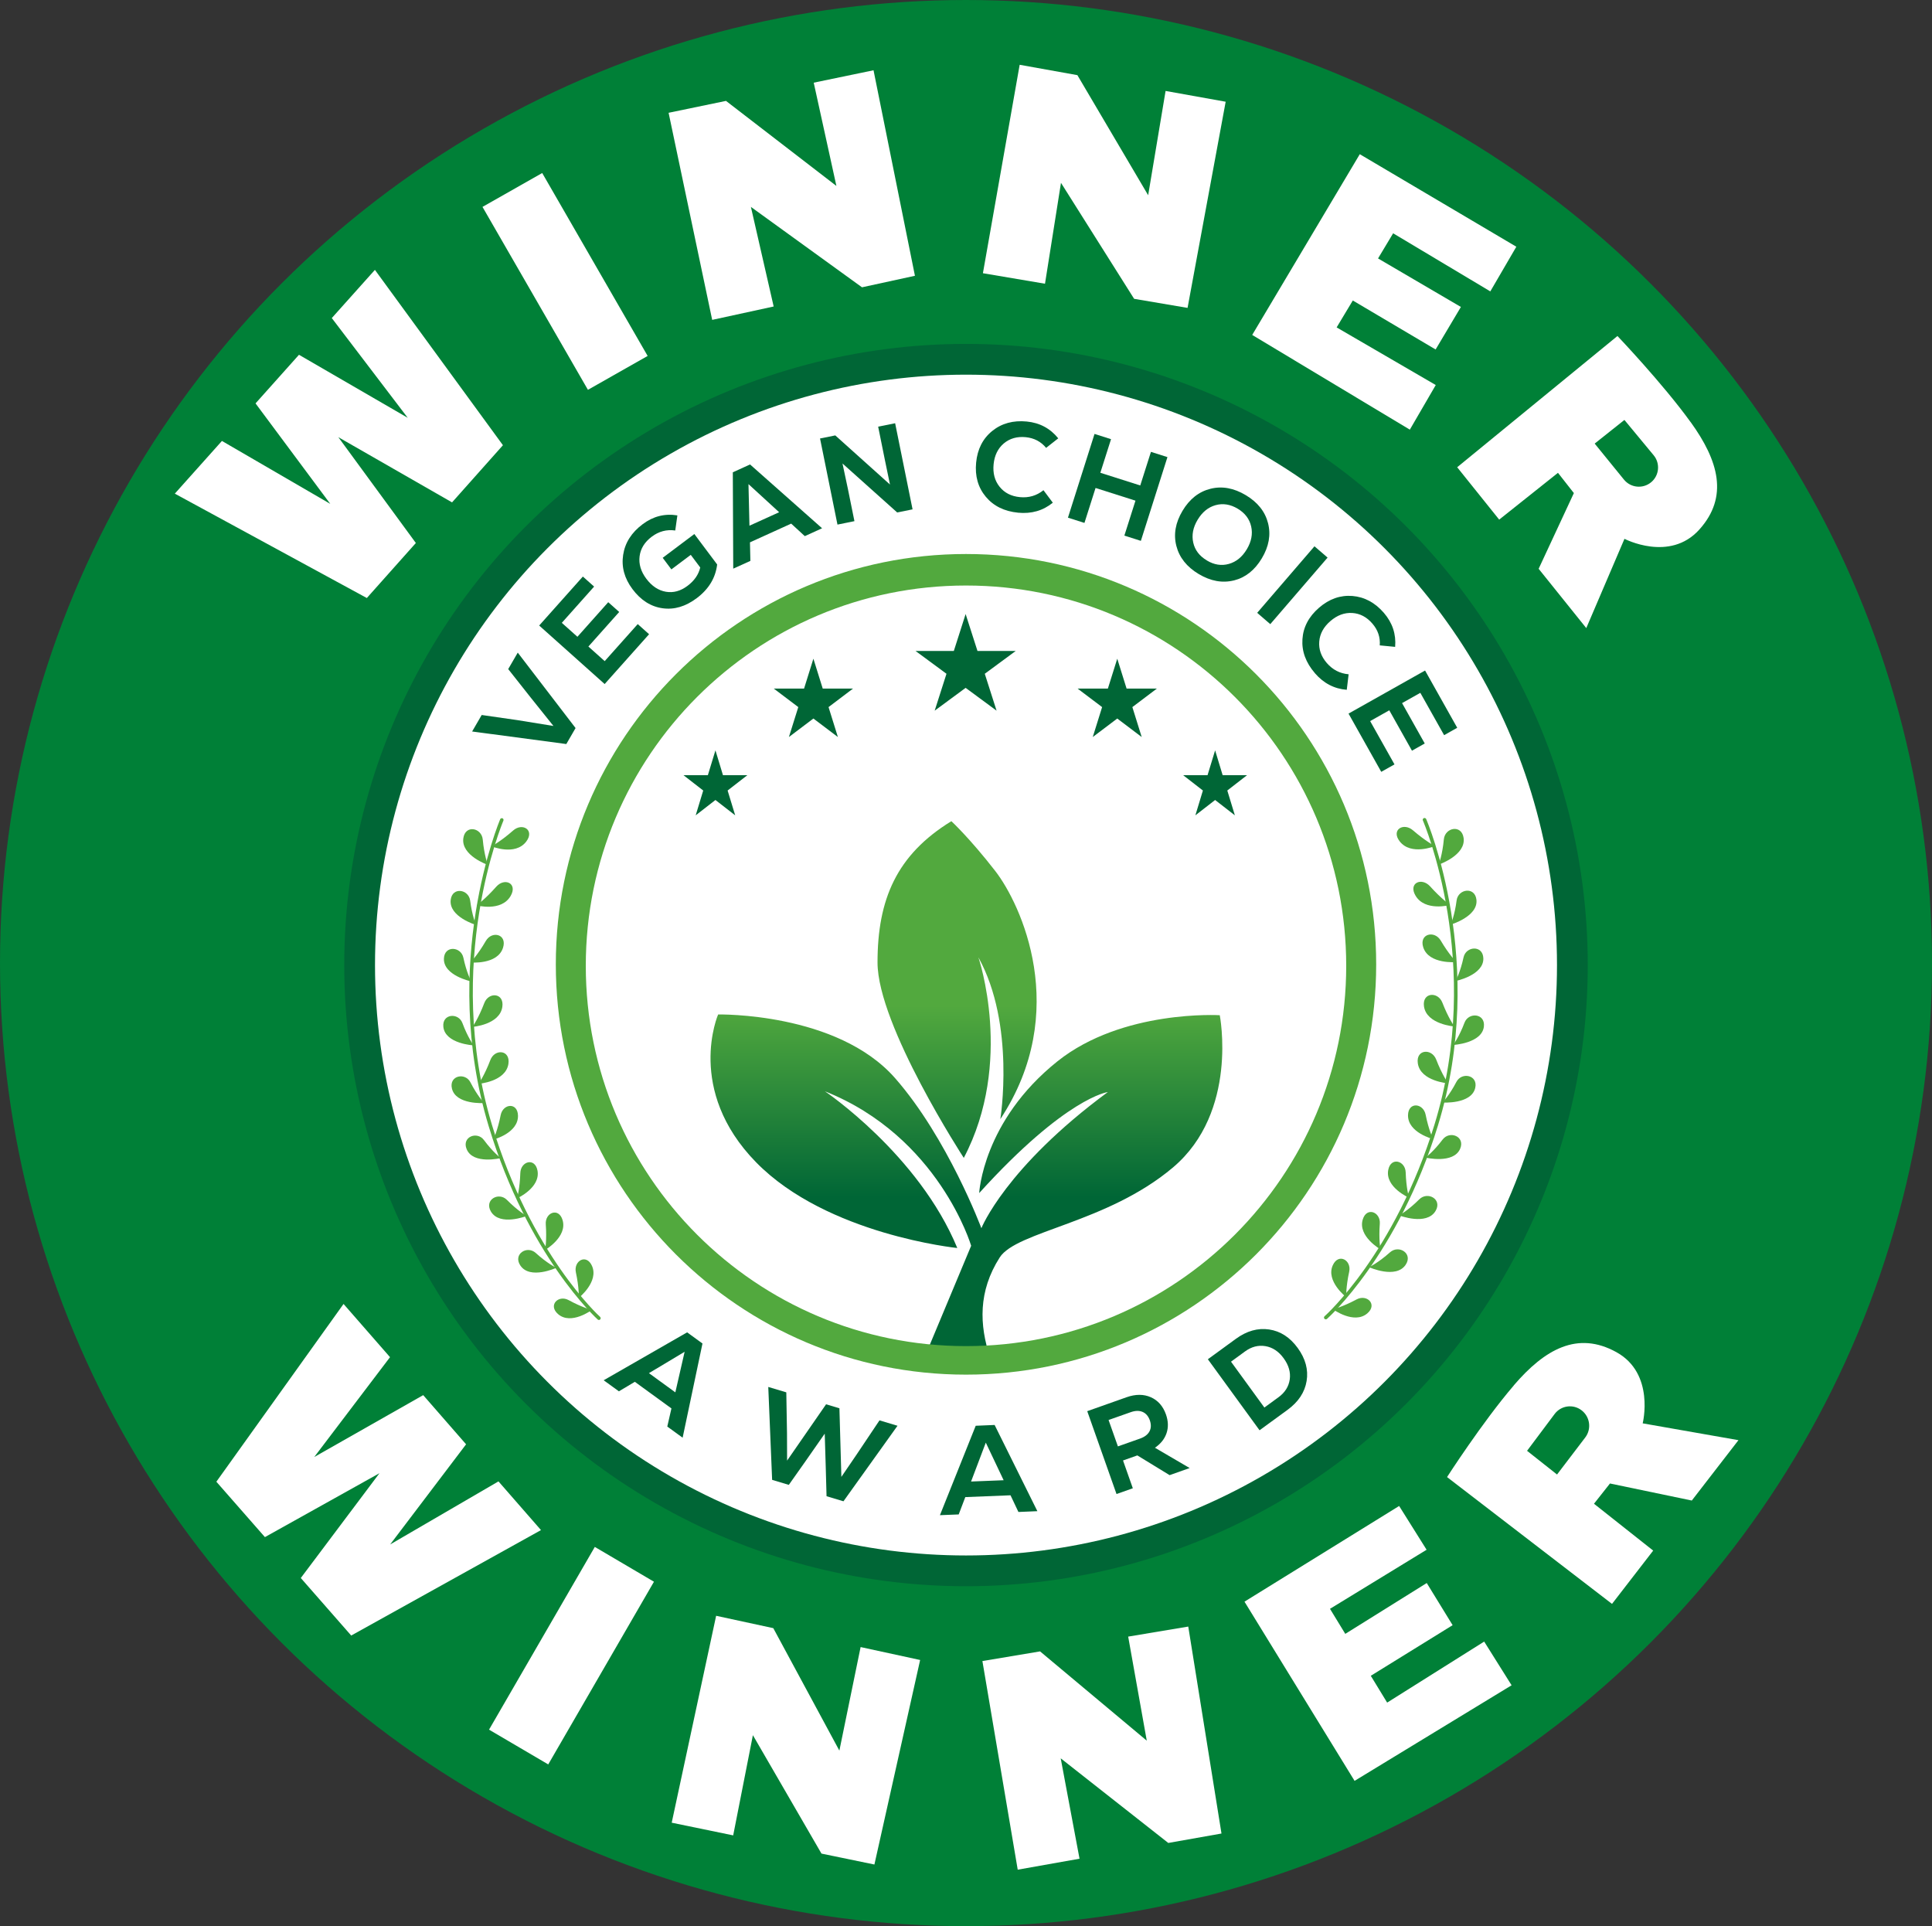 <?xml version="1.0" encoding="UTF-8"?>
<svg id="Layer_2" data-name="Layer 2" xmlns="http://www.w3.org/2000/svg" xmlns:xlink="http://www.w3.org/1999/xlink" viewBox="0 0 415.76 414.47">
  <rect x="0" y="0" width="415.76" height="414.47" fill="#333333" stroke="none"/>
  <defs>
    <style>
      .cls-1 {
        fill: url(#linear-gradient);
      }

      .cls-1, .cls-2, .cls-3, .cls-4, .cls-5, .cls-6 {
        stroke-width: 0px;
      }

      .cls-2 {
        fill: #006636;
      }

      .cls-3 {
        fill: #008037;
      }

      .cls-4 {
        fill: url(#linear-gradient-2);
      }

      .cls-5 {
        fill: #fff;
      }

      .cls-6 {
        fill: #52a93e;
      }
    </style>
    <linearGradient id="linear-gradient" x1="207.96" y1="171.03" x2="207.96" y2="308.46" gradientUnits="userSpaceOnUse">
      <stop offset=".33" stop-color="#52a93e"/>
      <stop offset=".63" stop-color="#006636"/>
    </linearGradient>
    <linearGradient id="linear-gradient-2" x1="205.96" y1="171.03" x2="205.96" y2="308.46" xlink:href="#linear-gradient"/>
  </defs>
  <ellipse class="cls-3" cx="207.88" cy="207.23" rx="207.88" ry="207.23"/>
  <ellipse class="cls-2" cx="207.88" cy="207.66" rx="133.8" ry="133.66"/>
  <ellipse class="cls-5" cx="207.88" cy="207.66" rx="127.18" ry="127.04"/>
  <g>
    <path class="cls-2" d="M143.6,306.95l.89-3.89-7.88-5.73-3.42,2.05-3.28-2.38,17.96-10.31,3.3,2.4-4.27,20.27-3.3-2.4ZM147.33,290.87l-7.68,4.6,5.68,4.13,2-8.73Z"/>
    <path class="cls-2" d="M189.26,305.63l3.88,1.16-11.63,16.25-3.64-1.09-.17-6.2-.22-7.26-4.15,5.95-3.58,5.07-3.59-1.08-.83-19.99,3.88,1.16.15,8.82.02,5.87,8.39-12.12,2.87.86.42,14.76,3.32-4.87,4.89-7.3Z"/>
    <path class="cls-2" d="M219.17,325.36l-1.71-3.61-9.73.39-1.42,3.73-4.04.16,7.7-19.24,4.07-.17,9.2,18.55-4.07.17ZM212.14,310.42l-3.17,8.37,7.01-.28-3.84-8.09Z"/>
    <path class="cls-2" d="M251.72,317.43l-6.97-4.26-3.08,1.09,2.11,5.98-3.51,1.24-6.3-17.83,8.47-3c1.93-.68,3.67-.68,5.21,0s2.63,1.92,3.26,3.7c.5,1.43.55,2.77.13,4.02s-1.25,2.3-2.5,3.15l7.47,4.37-4.3,1.52ZM247.36,308c.37-.68.39-1.48.08-2.38-.32-.9-.84-1.5-1.56-1.81-.72-.31-1.57-.29-2.56.06l-4.76,1.68,2.01,5.68,4.76-1.68c.98-.35,1.66-.86,2.03-1.55Z"/>
    <path class="cls-2" d="M265.95,288.09c2.34-1.71,4.73-2.38,7.16-2.02,2.44.36,4.49,1.69,6.16,3.99,1.67,2.3,2.31,4.67,1.91,7.1-.4,2.43-1.77,4.5-4.11,6.21l-6.02,4.39-11.12-15.28,6.02-4.39ZM275.11,300.67c1.41-1.03,2.22-2.31,2.44-3.85.22-1.54-.22-3.05-1.3-4.54s-2.39-2.36-3.93-2.62-3,.12-4.4,1.14l-3.01,2.2,7.18,9.87,3.01-2.2Z"/>
  </g>
  <g>
    <path class="cls-2" d="M109.36,143.98l2.06-3.55,12.44,16.23-1.99,3.44-20.27-2.7,2.06-3.55,7.66,1.1,7.78,1.26-4.94-6.17-4.79-6.06Z"/>
    <path class="cls-2" d="M130.12,142.27l7.12-7.98,2.44,2.18-9.56,10.72-14.09-12.59,9.4-10.54,2.42,2.16-6.95,7.8,3.36,3,6.63-7.44,2.36,2.1-6.63,7.44,3.52,3.15Z"/>
    <path class="cls-2" d="M142.62,120.02l6.8-5.11,4.91,6.55c-.35,2.9-1.82,5.32-4.41,7.26-2.39,1.79-4.84,2.52-7.35,2.16-2.51-.35-4.67-1.72-6.46-4.11-1.74-2.32-2.41-4.78-2.01-7.38.4-2.6,1.8-4.8,4.19-6.59,2.27-1.71,4.77-2.34,7.48-1.9l-.46,3.25c-1.84-.26-3.52.18-5.05,1.33-1.54,1.16-2.41,2.56-2.62,4.22-.21,1.66.27,3.27,1.45,4.84,1.19,1.58,2.59,2.51,4.2,2.79,1.61.28,3.17-.15,4.66-1.27,1.47-1.1,2.38-2.42,2.74-3.95l-2.04-2.72-4.17,3.13-1.86-2.48Z"/>
    <path class="cls-2" d="M173.2,115.37l-2.94-2.7-8.87,4.03.09,3.99-3.69,1.67-.09-20.73,3.71-1.69,15.5,13.73-3.71,1.69ZM161.07,104.17l.21,8.95,6.39-2.9-6.6-6.05Z"/>
    <path class="cls-2" d="M188.98,91.81l3.65-.74,3.75,18.53-3.31.67-11.77-10.54,1.17,5.5,1.4,6.91-3.65.74-3.75-18.53,3.28-.66,11.77,10.57-1.09-5.26-1.45-7.18Z"/>
    <path class="cls-2" d="M219.1,110.32c-2.97-.29-5.29-1.43-6.96-3.43s-2.36-4.45-2.08-7.35c.28-2.9,1.44-5.17,3.47-6.81,2.03-1.64,4.5-2.31,7.42-2.03,2.79.27,5.05,1.48,6.78,3.62l-2.61,2.05c-1.12-1.36-2.58-2.12-4.39-2.3-1.86-.18-3.43.27-4.71,1.34-1.28,1.08-2.01,2.58-2.2,4.49-.19,1.92.24,3.53,1.29,4.84,1.05,1.31,2.5,2.05,4.36,2.23,1.92.19,3.61-.31,5.08-1.49l2.01,2.69c-2.1,1.71-4.59,2.43-7.48,2.15Z"/>
    <path class="cls-2" d="M247.68,97.23l3.55,1.13-5.72,18.02-3.55-1.13,2.39-7.52-8.59-2.73-2.39,7.52-3.55-1.13,5.72-18.02,3.55,1.13-2.3,7.23,8.59,2.73,2.3-7.23Z"/>
    <path class="cls-2" d="M265.54,124.89c-2.49.62-5.01.16-7.58-1.37-2.56-1.53-4.17-3.55-4.81-6.04-.64-2.49-.2-5.01,1.32-7.56,1.52-2.55,3.53-4.13,6.03-4.75,2.49-.62,5.02-.16,7.59,1.38,2.56,1.53,4.16,3.54,4.79,6.03.63,2.49.19,5.01-1.34,7.56-1.52,2.55-3.53,4.14-6.01,4.76ZM259.71,120.6c1.57.94,3.16,1.19,4.74.74,1.59-.45,2.87-1.5,3.86-3.15.99-1.65,1.3-3.29.94-4.9-.36-1.61-1.33-2.89-2.9-3.83-1.59-.95-3.18-1.2-4.77-.76-1.59.45-2.87,1.5-3.86,3.15-.99,1.65-1.3,3.29-.94,4.9.36,1.61,1.33,2.89,2.93,3.84Z"/>
    <path class="cls-2" d="M270.54,131.87l12.33-14.32,2.82,2.43-12.33,14.32-2.82-2.43Z"/>
    <path class="cls-2" d="M282.95,144.83c-1.95-2.26-2.84-4.69-2.67-7.29.17-2.6,1.36-4.85,3.56-6.76,2.2-1.91,4.61-2.75,7.21-2.54,2.6.22,4.86,1.43,6.77,3.65,1.83,2.13,2.64,4.56,2.41,7.3l-3.31-.32c.13-1.75-.4-3.32-1.59-4.69-1.22-1.42-2.67-2.18-4.34-2.28-1.67-.1-3.23.48-4.69,1.74-1.46,1.26-2.26,2.72-2.4,4.39-.14,1.67.4,3.21,1.62,4.63,1.26,1.46,2.83,2.27,4.7,2.43l-.4,3.34c-2.7-.21-5-1.41-6.89-3.61Z"/>
    <path class="cls-2" d="M294.85,155.16l5.24,9.32-2.85,1.6-7.04-12.53,16.47-9.27,6.92,12.32-2.82,1.59-5.12-9.11-3.93,2.21,4.88,8.69-2.75,1.55-4.88-8.69-4.12,2.32Z"/>
  </g>
  <polygon class="cls-2" points="207.8 132.13 210.35 140.07 218.58 140.07 211.92 144.98 214.46 152.92 207.8 148.01 201.14 152.92 203.68 144.98 197.02 140.07 205.26 140.07 207.8 132.13"/>
  <polygon class="cls-2" points="240.43 141.74 242.44 148.17 248.95 148.17 243.68 152.15 245.69 158.59 240.43 154.61 235.16 158.59 237.17 152.15 231.9 148.17 238.41 148.17 240.43 141.74"/>
  <polygon class="cls-2" points="175.04 141.74 177.05 148.17 183.56 148.17 178.3 152.15 180.31 158.59 175.04 154.61 169.77 158.59 171.79 152.15 166.52 148.17 173.03 148.17 175.04 141.74"/>
  <polygon class="cls-2" points="153.96 161.46 155.58 166.8 160.83 166.8 156.58 170.1 158.21 175.44 153.96 172.14 149.71 175.44 151.33 170.1 147.08 166.8 152.33 166.8 153.96 161.46"/>
  <polygon class="cls-2" points="261.49 161.46 263.11 166.8 268.36 166.8 264.11 170.1 265.74 175.44 261.49 172.14 257.24 175.44 258.86 170.1 254.61 166.8 259.86 166.8 261.49 161.46"/>
  <path class="cls-6" d="M285.3,283.89c-.11,0-.21-.04-.29-.13-.14-.16-.12-.4.04-.54.15-.13,15.13-13.5,23.65-41.25,10.67-34.75-2.37-65.11-2.5-65.42-.09-.2,0-.42.2-.51.19-.08.42,0,.51.2.13.31,13.29,30.92,2.53,65.95-8.59,27.98-23.72,41.47-23.87,41.6-.07.06-.16.1-.25.1Z"/>
  <path class="cls-6" d="M309.61,186.04s5.9-2.01,5.35-5.75c-.43-2.95-4.01-2.24-4.25.32-.3,3.3-1.1,5.43-1.1,5.43Z"/>
  <path class="cls-6" d="M312.2,198.95s5.96-1.75,5.52-5.38c-.34-2.86-3.94-2.29-4.26.17-.4,3.18-1.27,5.21-1.27,5.21Z"/>
  <path class="cls-6" d="M313.26,211.09s6.08-1.25,5.95-4.9c-.1-2.88-3.74-2.62-4.26-.19-.67,3.13-1.7,5.09-1.7,5.09Z"/>
  <path class="cls-6" d="M312.72,224.85s6.2-.33,6.61-3.97c.32-2.87-3.31-3.14-4.18-.81-1.12,3-2.43,4.78-2.43,4.78Z"/>
  <path class="cls-6" d="M310.43,237.24s6.19.41,7.03-3.13c.66-2.8-2.91-3.51-4.05-1.31-1.47,2.84-2.98,4.44-2.98,4.44Z"/>
  <path class="cls-6" d="M306.78,249.09s6.04,1.44,7.45-1.93c1.11-2.65-2.29-3.94-3.78-1.96-1.92,2.55-3.67,3.89-3.67,3.89Z"/>
  <path class="cls-6" d="M301.11,261.53s5.87,2.27,7.81-.95c1.53-2.54-1.71-4.31-3.51-2.5-2.33,2.33-4.3,3.45-4.3,3.45Z"/>
  <path class="cls-6" d="M294.63,272.67s5.73,2.6,7.85-.5c1.67-2.45-1.46-4.4-3.36-2.7-2.45,2.2-4.48,3.2-4.48,3.2Z"/>
  <path class="cls-6" d="M286.86,281.73s4.53,3.31,7.38.88c2.25-1.92-.08-4.21-2.32-3-2.89,1.56-5.05,2.12-5.05,2.12Z"/>
  <path class="cls-6" d="M289.68,279.1s-4.43-3.45-2.86-6.86c1.23-2.69,4.07-1.08,3.52,1.41-.71,3.21-.65,5.45-.65,5.45Z"/>
  <path class="cls-6" d="M297.05,268.82s-4.87-2.8-3.8-6.39c.84-2.84,3.88-1.64,3.68.9-.25,3.28.12,5.49.12,5.49Z"/>
  <path class="cls-6" d="M308.38,245.1s-5.44-1.38-5.38-5.13c.05-2.96,3.29-2.62,3.79-.12.64,3.23,1.59,5.25,1.59,5.25Z"/>
  <path class="cls-6" d="M311.63,233.11s-5.95-.44-6.52-4.3c-.45-3.05,3.01-3.29,3.96-.81,1.23,3.2,2.56,5.1,2.56,5.1Z"/>
  <path class="cls-6" d="M312.96,220.87s-5.95-.44-6.52-4.3c-.45-3.05,3.01-3.29,3.96-.81,1.23,3.2,2.56,5.1,2.56,5.1Z"/>
  <path class="cls-6" d="M313.42,207.02s-5.94.54-7.14-3.17c-.95-2.93,2.43-3.74,3.77-1.45,1.73,2.95,3.36,4.62,3.36,4.62Z"/>
  <path class="cls-6" d="M312.05,194.74s-5.38,1.45-7.43-2.01c-1.62-2.73,1.31-4.03,3.14-2,2.36,2.63,4.29,4,4.29,4Z"/>
  <path class="cls-6" d="M308.78,182.06s-5.14,2.12-7.57-1.02c-1.92-2.48.82-4.14,2.86-2.37,2.63,2.28,4.71,3.39,4.71,3.39Z"/>
  <path class="cls-6" d="M303.2,257.72s-5.14-2.26-4.46-5.95c.54-2.91,3.68-2.04,3.76.51.1,3.29.7,5.44.7,5.44Z"/>
  <path class="cls-6" d="M128.88,284.03c.11,0,.21-.04.29-.13.14-.16.12-.4-.04-.55-.15-.13-14.88-13.51-23.26-41.29-10.49-34.79,2.33-65.17,2.46-65.47.08-.2,0-.42-.19-.51-.19-.08-.42,0-.5.2-.13.31-13.07,30.94-2.49,66.01,8.45,28,23.33,41.51,23.48,41.64.07.06.16.1.25.1Z"/>
  <path class="cls-6" d="M104.97,186.1s-5.8-2.01-5.26-5.75c.43-2.96,3.95-2.25,4.18.32.3,3.31,1.08,5.44,1.08,5.44Z"/>
  <path class="cls-6" d="M102.42,199.02s-5.86-1.75-5.43-5.39c.34-2.87,3.88-2.29,4.19.17.4,3.18,1.24,5.22,1.24,5.22Z"/>
  <path class="cls-6" d="M101.38,211.17s-5.98-1.25-5.85-4.9c.1-2.89,3.68-2.62,4.19-.19.66,3.14,1.67,5.09,1.67,5.09Z"/>
  <path class="cls-6" d="M101.91,224.94s-6.1-.33-6.5-3.97c-.32-2.87,3.26-3.14,4.11-.81,1.11,3,2.39,4.78,2.39,4.78Z"/>
  <path class="cls-6" d="M104.16,237.35s-6.09.41-6.91-3.14c-.65-2.8,2.87-3.51,3.99-1.31,1.45,2.84,2.93,4.45,2.93,4.45Z"/>
  <path class="cls-6" d="M107.75,249.2s-5.94,1.44-7.33-1.93c-1.1-2.65,2.26-3.94,3.72-1.96,1.89,2.56,3.61,3.89,3.61,3.89Z"/>
  <path class="cls-6" d="M113.33,261.65s-5.77,2.27-7.68-.95c-1.51-2.54,1.68-4.31,3.45-2.5,2.29,2.33,4.23,3.45,4.23,3.45Z"/>
  <path class="cls-6" d="M119.7,272.81s-5.64,2.6-7.72-.5c-1.64-2.45,1.44-4.4,3.31-2.7,2.41,2.2,4.41,3.2,4.41,3.2Z"/>
  <path class="cls-6" d="M127.35,281.88s-4.46,3.32-7.26.88c-2.21-1.92.08-4.21,2.29-3,2.85,1.56,4.97,2.12,4.97,2.12Z"/>
  <path class="cls-6" d="M124.57,279.25s4.35-3.46,2.82-6.87c-1.21-2.69-4-1.08-3.46,1.42.7,3.22.64,5.45.64,5.45Z"/>
  <path class="cls-6" d="M117.33,268.95s4.79-2.8,3.74-6.4c-.83-2.84-3.81-1.64-3.62.9.24,3.29-.12,5.49-.12,5.49Z"/>
  <path class="cls-6" d="M106.18,245.21s5.35-1.38,5.29-5.13c-.05-2.96-3.24-2.63-3.73-.12-.63,3.23-1.57,5.25-1.57,5.25Z"/>
  <path class="cls-6" d="M102.99,233.21s5.85-.44,6.42-4.3c.45-3.05-2.96-3.29-3.89-.81-1.21,3.2-2.52,5.11-2.52,5.11Z"/>
  <path class="cls-6" d="M101.68,220.96s5.85-.44,6.42-4.3c.45-3.05-2.96-3.29-3.89-.81-1.21,3.2-2.52,5.11-2.52,5.11Z"/>
  <path class="cls-6" d="M101.23,207.1s5.84.55,7.02-3.17c.93-2.93-2.39-3.74-3.71-1.45-1.7,2.96-3.31,4.62-3.31,4.62Z"/>
  <path class="cls-6" d="M102.57,194.81s5.29,1.45,7.31-2.01c1.59-2.73-1.29-4.04-3.09-2-2.32,2.63-4.22,4.01-4.22,4.01Z"/>
  <path class="cls-6" d="M105.79,182.11s5.05,2.12,7.45-1.02c1.89-2.48-.81-4.15-2.82-2.38-2.59,2.29-4.63,3.39-4.63,3.39Z"/>
  <path class="cls-6" d="M111.28,257.85s5.05-2.26,4.39-5.95c-.53-2.91-3.62-2.04-3.7.51-.1,3.29-.69,5.45-.69,5.45Z"/>
  <path class="cls-1" d="M205.99,268.54s-28.01-2.84-43.27-18.43c-15.26-15.59-8.18-31.82-8.18-31.82,0,0,25.59-.53,38.08,13.7,11.33,12.92,18.57,32.29,18.57,32.29,0,0,5.19-13.07,27.22-29.3,0,0-8.97,1.1-27.69,21.74,0,0,.75-15.5,16.84-28.35,14-11.18,34.93-9.92,34.93-9.92,0,0,4.09,20.79-10.07,32.76-14.16,11.97-33.67,13.7-37.29,19.37-4.63,7.26-4.41,14.49-2.05,21.58s-13.37-1.89-13.37-1.89l9.28-22.21s-6.92-23.47-31.47-33.24c0,0,20.14,13.55,28.48,33.71Z"/>
  <path class="cls-4" d="M207.41,249.16s-18.57-28.51-18.57-42.06,4.09-23.16,15.89-30.4c0,0,3.93,3.62,9.44,10.71,5.51,7.09,16.36,30.24,1.1,53.4,0,0,3.3-20.32-4.72-34.81,0,0,7.71,22.53-3.15,43.16Z"/>
  <path class="cls-6" d="M207.88,119.21c-48.75,0-88.27,39.53-88.27,88.29s39.52,88.29,88.27,88.29,88.27-39.53,88.27-88.29-39.52-88.29-88.27-88.29ZM207.88,289.65c-45.19,0-81.82-36.64-81.82-81.83s36.63-81.83,81.82-81.83,81.82,36.64,81.82,81.83-36.63,81.83-81.82,81.83Z"/>
  <polygon class="cls-5" points="72.81 94.07 97.28 108.1 108.23 95.8 80.68 58.07 71.4 68.44 87.74 89.9 64.34 76.34 54.99 86.8 71.07 108.42 47.76 94.88 37.62 106.22 78.94 128.68 89.49 116.84 72.81 94.07"/>
  <polygon class="cls-5" points="81.66 317 64.73 339.55 75.58 351.93 116.42 329.24 107.27 318.76 83.96 332.33 100.3 310.78 91.07 300.2 67.63 313.51 83.93 292.03 73.93 280.58 46.56 318.83 57.01 330.75 81.66 317"/>
  <polygon class="cls-5" points="116.68 37.23 103.83 44.52 126.52 83.88 139.37 76.59 116.68 37.23"/>
  <polygon class="cls-5" points="140.73 340.35 128 332.86 105.24 372.18 117.98 379.66 140.73 340.35"/>
  <polygon class="cls-5" points="161.59 44.52 185.5 61.82 196.89 59.34 187.98 15.12 175.11 17.79 179.99 40.01 156.23 21.71 143.88 24.27 153.26 68.83 166.49 65.95 161.59 44.52"/>
  <polygon class="cls-5" points="162.02 373.37 176.78 398.85 188.17 401.2 198.01 357.19 185.2 354.41 180.63 376.69 166.41 350.34 154.11 347.68 144.55 392.2 157.78 394.93 162.02 373.37"/>
  <polygon class="cls-5" points="228.26 378.35 251.41 396.56 262.86 394.53 255.71 350 242.78 352.16 246.78 374.55 223.82 355.34 211.41 357.42 219.01 402.31 232.31 399.95 228.26 378.35"/>
  <polygon class="cls-5" points="228.32 39.34 244.06 64.3 255.56 66.25 263.76 21.89 250.83 19.57 247.08 42.01 231.85 16.17 219.43 13.94 211.52 58.79 224.88 61.05 228.32 39.34"/>
  <polygon class="cls-5" points="320.71 62.7 326.31 53.09 292.62 33.18 269.47 72.07 303.39 92.45 308.97 82.85 287.64 70.45 291.12 64.66 308.94 75.2 314.38 66.05 296.55 55.61 299.8 50.2 320.71 62.7"/>
  <path class="cls-5" d="M363.81,90.82c-6.02-8.33-15.74-18.52-15.74-18.52l-34.49,28.24,9.04,11.27,12.65-10.07,3.42,4.36-7.58,16.29,10.25,12.76,8.22-19.21s9.72,5.09,16.09-1.97c6.37-7.06,4.17-14.82-1.85-23.15ZM355.33,103.76c-1.77,1.48-4.4,1.23-5.86-.56l-6.3-7.75,6.4-5.09,6.29,7.6c1.45,1.75,1.21,4.35-.53,5.8Z"/>
  <polygon class="cls-5" points="307 333.47 301.09 324.05 267.81 344.64 291.5 383.2 325.29 362.63 319.39 353.23 298.51 366.36 294.99 360.59 312.6 349.7 307.03 340.63 289.5 351.57 286.21 346.18 307 333.47"/>
  <path class="cls-5" d="M325.76,298.12c-6.71,7.82-14.36,19.71-14.36,19.71l35.5,27.29,8.86-11.47-12.74-10.08,3.44-4.36,17.61,3.67,10.04-12.99-20.61-3.62s2.69-10.71-5.66-15.32c-8.35-4.61-15.39-.66-22.09,7.16ZM340.32,303.44c1.85,1.39,2.22,4.03.82,5.87l-6.07,7.97-6.45-5.1,5.93-7.92c1.37-1.83,3.95-2.19,5.77-.82Z"/>
</svg>